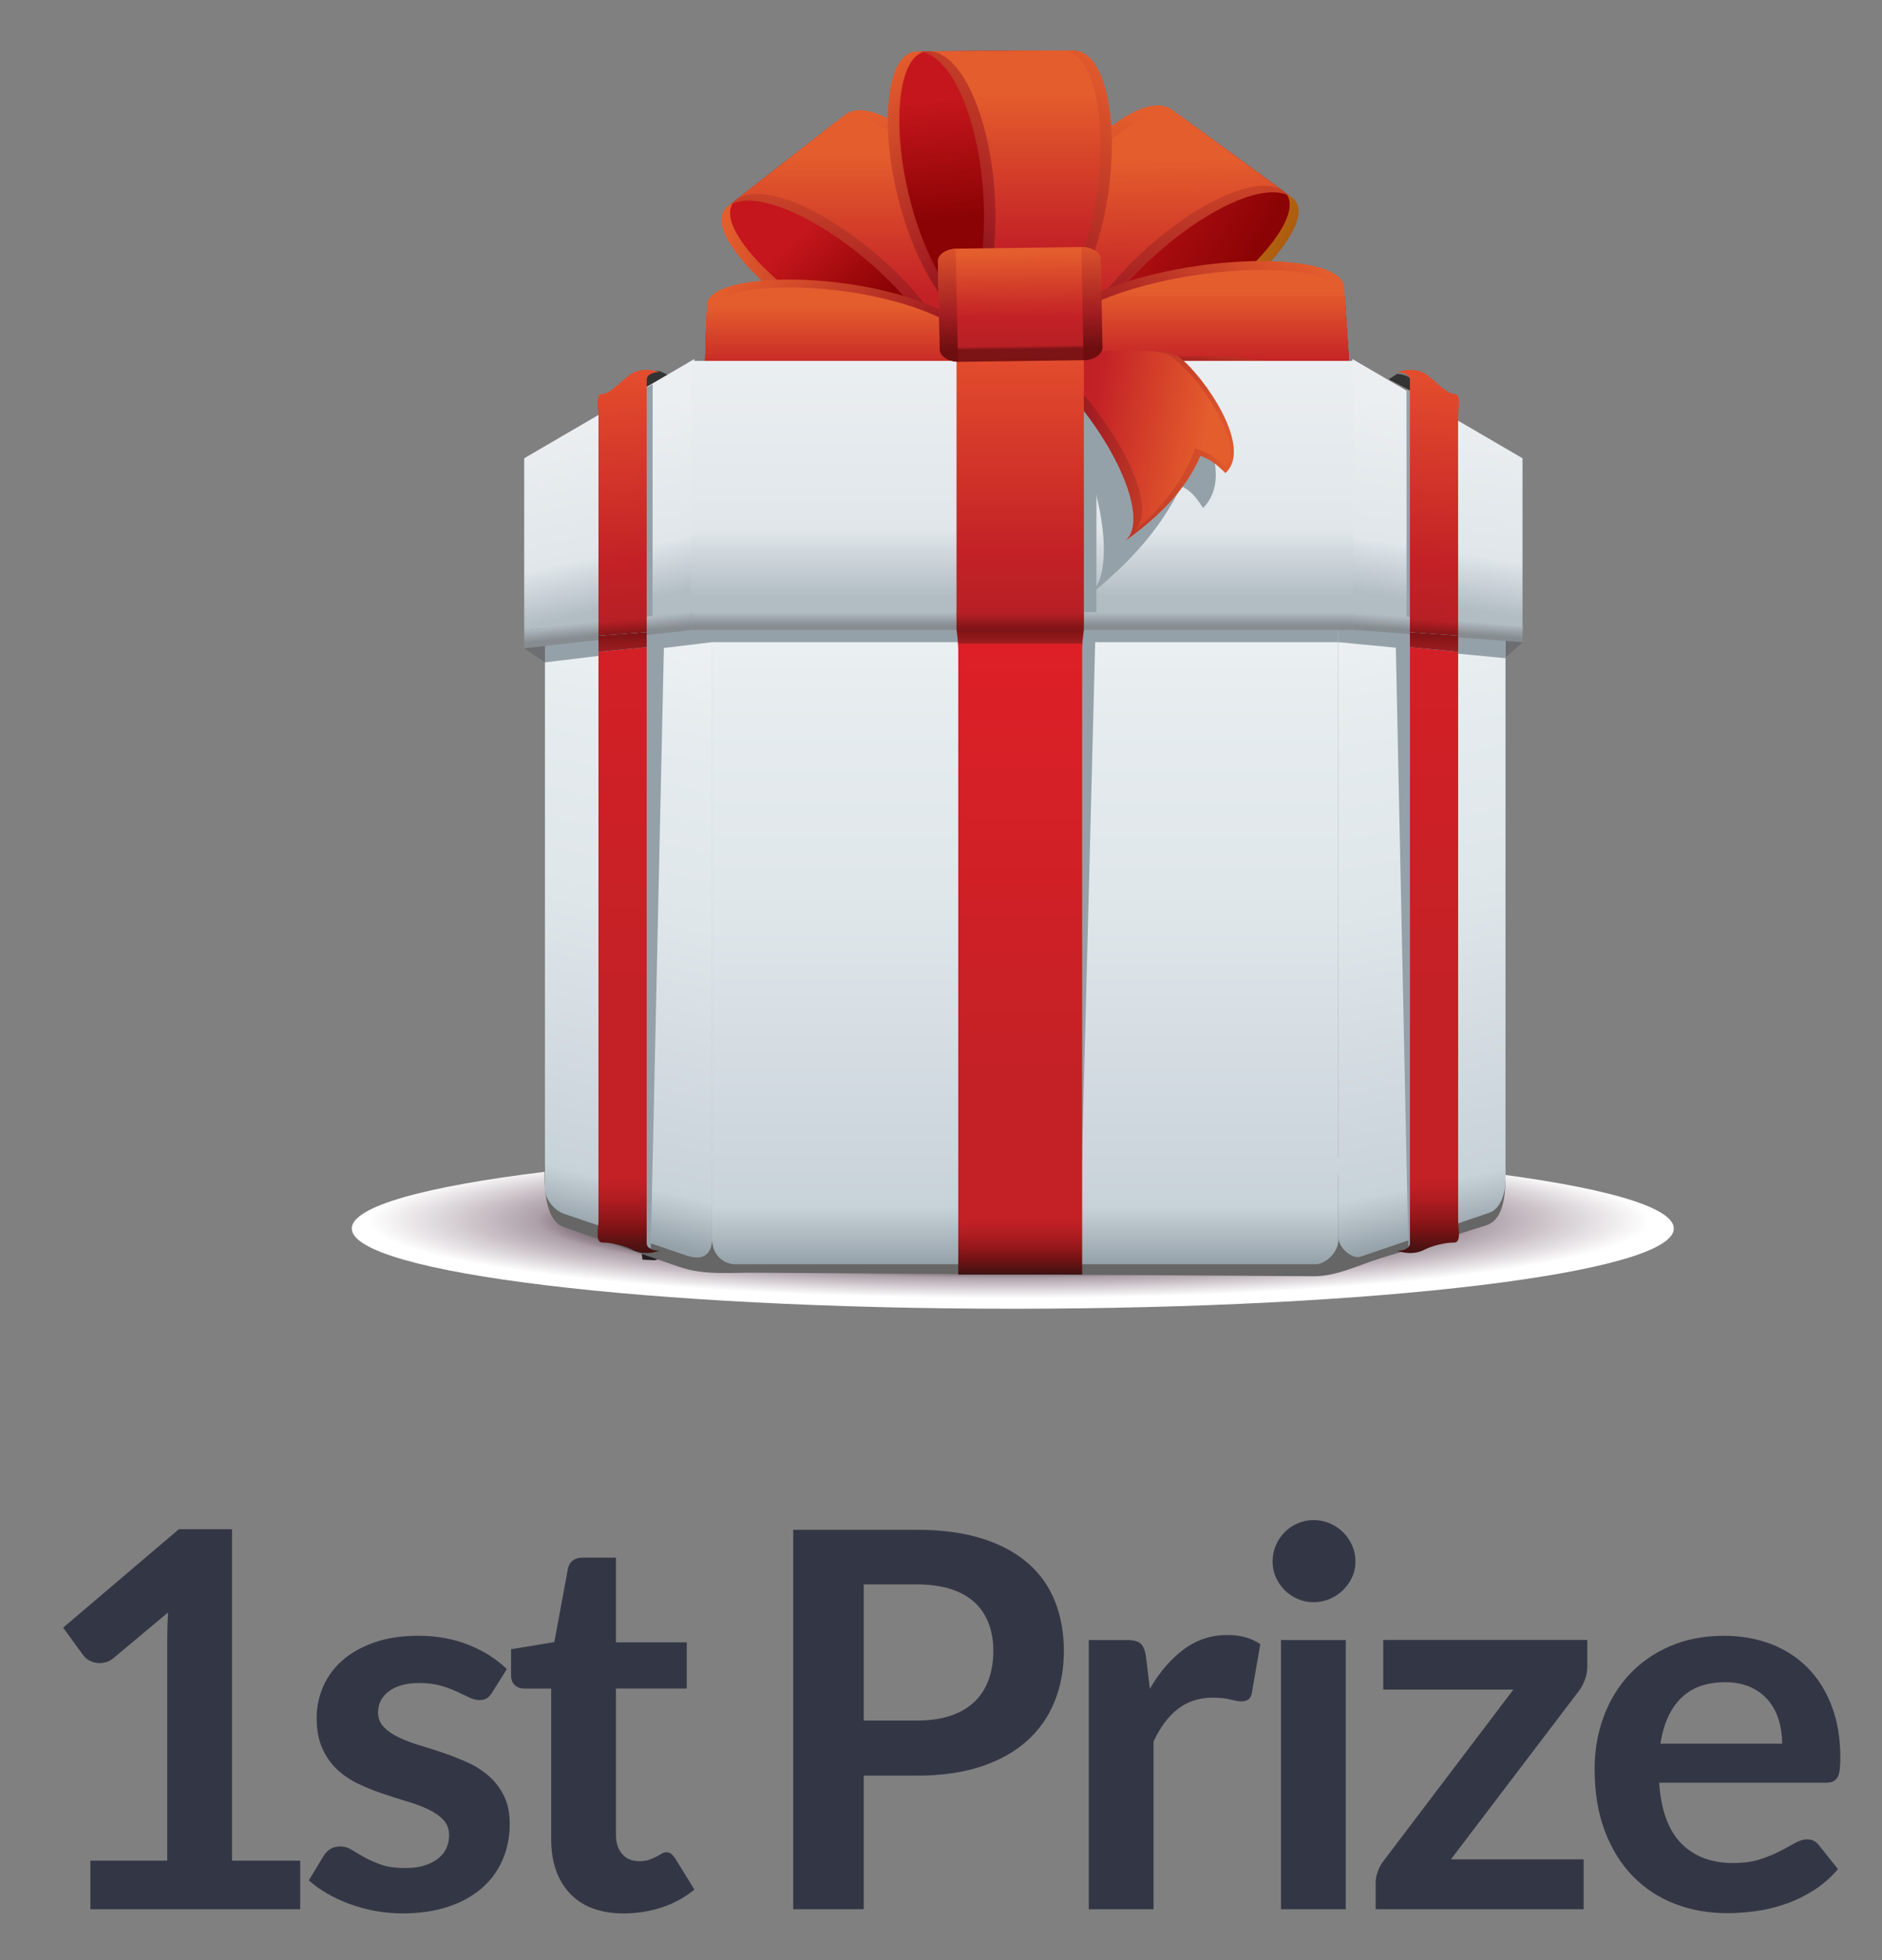 <?xml version="1.0" encoding="utf-8"?>
<!-- Generator: Adobe Illustrator 16.0.0, SVG Export Plug-In . SVG Version: 6.00 Build 0)  -->
<!DOCTYPE svg PUBLIC "-//W3C//DTD SVG 1.1//EN" "http://www.w3.org/Graphics/SVG/1.1/DTD/svg11.dtd">
<svg version="1.1" id="Layer_1" xmlns="http://www.w3.org/2000/svg" xmlns:xlink="http://www.w3.org/1999/xlink" x="0px" y="0px"
	 width="122px" height="127px" viewBox="0 0 122 127" enable-background="new 0 0 122 127" xml:space="preserve">
<rect x="0" y="0" width="122" height="127" fill="#808080" stroke="none"/>
<g>
	<g>
		<path fill="#333745" d="M5.861,120.544h4.98v-14.331c0-0.556,0.018-1.14,0.052-1.751l-3.536,2.958
			c-0.147,0.124-0.298,0.209-0.451,0.255c-0.152,0.045-0.303,0.067-0.45,0.067c-0.227,0-0.434-0.048-0.62-0.145
			c-0.188-0.096-0.326-0.206-0.417-0.331l-1.326-1.819l7.497-6.375h3.451v21.472h4.42v3.145h-13.6V120.544z"/>
		<path fill="#333745" d="M31.904,109.646c-0.113,0.182-0.232,0.309-0.356,0.383c-0.125,0.073-0.283,0.11-0.477,0.11
			c-0.204,0-0.422-0.057-0.654-0.17s-0.501-0.241-0.808-0.383c-0.306-0.142-0.654-0.269-1.045-0.383
			c-0.392-0.112-0.854-0.17-1.386-0.17c-0.827,0-1.479,0.176-1.955,0.527s-0.714,0.811-0.714,1.377c0,0.374,0.121,0.688,0.365,0.943
			s0.566,0.479,0.969,0.672s0.858,0.365,1.369,0.519c0.51,0.152,1.031,0.32,1.563,0.501c0.533,0.182,1.055,0.389,1.564,0.621
			s0.966,0.526,1.368,0.884c0.402,0.356,0.726,0.785,0.969,1.283c0.244,0.499,0.366,1.1,0.366,1.802
			c0,0.839-0.153,1.612-0.459,2.321c-0.307,0.708-0.754,1.32-1.344,1.836c-0.589,0.516-1.317,0.918-2.185,1.207
			c-0.866,0.289-1.861,0.434-2.983,0.434c-0.601,0-1.187-0.055-1.759-0.162c-0.573-0.107-1.122-0.258-1.649-0.45
			s-1.015-0.419-1.462-0.68c-0.448-0.261-0.842-0.545-1.182-0.851l0.969-1.598c0.125-0.192,0.272-0.34,0.442-0.442
			c0.17-0.102,0.385-0.153,0.646-0.153c0.26,0,0.507,0.074,0.739,0.222c0.231,0.147,0.501,0.306,0.808,0.476
			c0.306,0.17,0.665,0.329,1.079,0.477s0.938,0.221,1.572,0.221c0.499,0,0.927-0.06,1.284-0.179
			c0.356-0.119,0.651-0.274,0.884-0.468c0.232-0.192,0.402-0.416,0.51-0.671s0.161-0.519,0.161-0.791
			c0-0.407-0.121-0.742-0.365-1.003s-0.566-0.487-0.969-0.68s-0.861-0.365-1.377-0.519s-1.043-0.32-1.581-0.502
			c-0.538-0.181-1.065-0.394-1.581-0.637c-0.516-0.244-0.975-0.553-1.377-0.927s-0.726-0.833-0.969-1.377
			c-0.244-0.544-0.366-1.201-0.366-1.972c0-0.715,0.142-1.395,0.426-2.04c0.283-0.646,0.699-1.21,1.249-1.691
			c0.55-0.482,1.235-0.867,2.057-1.156c0.822-0.289,1.771-0.434,2.848-0.434c1.201,0,2.295,0.198,3.281,0.595
			c0.986,0.397,1.808,0.918,2.465,1.564L31.904,109.646z"/>
		<path fill="#333745" d="M40.438,123.961c-1.507,0-2.669-0.428-3.484-1.284c-0.816-0.855-1.225-2.037-1.225-3.544v-9.741h-1.768
			c-0.227,0-0.423-0.073-0.587-0.221s-0.246-0.368-0.246-0.663v-1.666l2.805-0.459l0.884-4.761c0.046-0.227,0.15-0.401,0.314-0.526
			c0.165-0.125,0.371-0.188,0.621-0.188h2.176v5.491h4.59v2.992h-4.59v9.452c0,0.544,0.136,0.969,0.408,1.274
			c0.271,0.307,0.635,0.459,1.088,0.459c0.261,0,0.479-0.03,0.654-0.093s0.329-0.128,0.459-0.196
			c0.131-0.067,0.247-0.133,0.349-0.195c0.103-0.062,0.204-0.094,0.306-0.094c0.125,0,0.227,0.032,0.307,0.094
			c0.079,0.063,0.164,0.156,0.255,0.28l1.258,2.04c-0.612,0.511-1.314,0.896-2.107,1.156
			C42.11,123.83,41.289,123.961,40.438,123.961z"/>
		<path fill="#333745" d="M55.993,115.035v8.653h-4.573V99.106h8.007c1.644,0,3.066,0.193,4.268,0.578
			c1.201,0.386,2.192,0.924,2.975,1.615s1.36,1.519,1.734,2.481c0.374,0.964,0.561,2.018,0.561,3.162
			c0,1.19-0.198,2.281-0.595,3.272c-0.396,0.992-0.992,1.845-1.785,2.559s-1.785,1.27-2.975,1.666
			c-1.19,0.396-2.584,0.595-4.183,0.595H55.993z M55.993,111.466h3.434c0.839,0,1.57-0.105,2.193-0.314
			c0.623-0.21,1.139-0.511,1.547-0.901s0.714-0.867,0.918-1.428c0.204-0.562,0.307-1.188,0.307-1.879
			c0-0.657-0.103-1.252-0.307-1.785c-0.204-0.532-0.51-0.985-0.918-1.359s-0.924-0.66-1.547-0.858s-1.354-0.298-2.193-0.298h-3.434
			V111.466z"/>
		<path fill="#333745" d="M70.579,123.688v-17.442h2.465c0.431,0,0.731,0.08,0.901,0.238c0.17,0.159,0.283,0.431,0.34,0.816
			l0.255,2.107c0.623-1.076,1.354-1.927,2.193-2.55c0.838-0.623,1.778-0.935,2.821-0.935c0.861,0,1.575,0.198,2.143,0.595
			l-0.544,3.145c-0.034,0.204-0.108,0.349-0.222,0.434s-0.266,0.128-0.459,0.128c-0.17,0-0.402-0.04-0.696-0.119
			c-0.295-0.079-0.687-0.119-1.174-0.119c-0.872,0-1.62,0.241-2.243,0.723c-0.624,0.481-1.15,1.188-1.581,2.116v10.863H70.579z"/>
		<path fill="#333745" d="M87.867,101.163c0,0.363-0.073,0.703-0.221,1.021s-0.343,0.595-0.587,0.833
			c-0.243,0.238-0.529,0.428-0.858,0.569c-0.328,0.142-0.68,0.213-1.054,0.213c-0.363,0-0.705-0.071-1.028-0.213
			s-0.604-0.331-0.842-0.569s-0.428-0.516-0.569-0.833s-0.213-0.657-0.213-1.021c0-0.374,0.071-0.725,0.213-1.054
			c0.142-0.328,0.331-0.612,0.569-0.85c0.238-0.238,0.519-0.428,0.842-0.569s0.665-0.213,1.028-0.213
			c0.374,0,0.726,0.071,1.054,0.213c0.329,0.142,0.615,0.331,0.858,0.569c0.244,0.237,0.439,0.521,0.587,0.85
			C87.793,100.438,87.867,100.789,87.867,101.163z M87.238,106.246v17.442h-4.199v-17.442H87.238z"/>
		<path fill="#333745" d="M102.896,107.98c0,0.295-0.055,0.581-0.162,0.858c-0.107,0.278-0.235,0.513-0.382,0.706l-8.297,10.913
			h8.603v3.23H89.176v-1.751c0-0.192,0.046-0.422,0.137-0.688c0.09-0.267,0.231-0.519,0.425-0.757l8.364-11.032h-8.433v-3.214
			h13.227V107.98z"/>
		<path fill="#333745" d="M111.752,105.975c1.099,0,2.11,0.176,3.034,0.527c0.924,0.351,1.72,0.864,2.389,1.538
			c0.669,0.675,1.19,1.502,1.564,2.482c0.374,0.979,0.561,2.099,0.561,3.357c0,0.317-0.015,0.58-0.043,0.79
			s-0.079,0.374-0.152,0.493c-0.074,0.119-0.173,0.204-0.298,0.255s-0.283,0.076-0.476,0.076h-10.778
			c0.125,1.791,0.606,3.105,1.445,3.944c0.838,0.839,1.949,1.258,3.332,1.258c0.68,0,1.267-0.079,1.759-0.238
			c0.493-0.158,0.924-0.334,1.292-0.526s0.691-0.368,0.97-0.527c0.277-0.158,0.546-0.238,0.808-0.238
			c0.17,0,0.316,0.034,0.441,0.103s0.232,0.164,0.323,0.289l1.224,1.53c-0.465,0.544-0.985,1-1.563,1.368s-1.182,0.663-1.811,0.884
			s-1.27,0.377-1.921,0.468c-0.652,0.091-1.284,0.136-1.896,0.136c-1.213,0-2.341-0.201-3.383-0.604
			c-1.043-0.402-1.95-0.997-2.721-1.785c-0.771-0.787-1.377-1.762-1.818-2.924c-0.442-1.161-0.663-2.508-0.663-4.037
			c0-1.19,0.192-2.31,0.578-3.357c0.385-1.049,0.938-1.961,1.657-2.737s1.598-1.392,2.635-1.845S110.449,105.975,111.752,105.975z
			 M111.837,108.983c-1.224,0-2.182,0.346-2.873,1.037s-1.134,1.672-1.326,2.941h7.888c0-0.545-0.073-1.057-0.221-1.539
			c-0.147-0.481-0.374-0.903-0.68-1.267c-0.307-0.362-0.691-0.648-1.156-0.858C113.004,109.089,112.46,108.983,111.837,108.983z"/>
	</g>
</g>
<g>
	
		<radialGradient id="SVGID_1_" cx="880.227" cy="5032.002" r="167.206" gradientTransform="matrix(0.256 0 0 0.031 -159.948 -76.91)" gradientUnits="userSpaceOnUse">
		<stop  offset="0.049" style="stop-color:#230E16"/>
		<stop  offset="0.33" style="stop-color:#3C2A32"/>
		<stop  offset="0.448" style="stop-color:#48373F"/>
		<stop  offset="0.512" style="stop-color:#4B3A42"/>
		<stop  offset="0.561" style="stop-color:#54444C"/>
		<stop  offset="0.607" style="stop-color:#64545D"/>
		<stop  offset="0.649" style="stop-color:#7B6C74"/>
		<stop  offset="0.689" style="stop-color:#988992"/>
		<stop  offset="0.714" style="stop-color:#AEA0A9"/>
		<stop  offset="0.97" style="stop-color:#FFFFFF"/>
	</radialGradient>
	<path fill="url(#SVGID_1_)" d="M108.504,79.588c0,2.867-19.186,5.198-42.85,5.198c-23.665,0-42.85-2.331-42.85-5.198
		c0-2.872,19.185-5.203,42.85-5.203C89.319,74.385,108.504,76.716,108.504,79.588z"/>
	<g>
		<polygon fill-rule="evenodd" clip-rule="evenodd" fill="#6D6E71" points="98.697,41.618 97.354,42.813 97.354,41.291 
			98.697,41.618 		"/>
		<path fill-rule="evenodd" clip-rule="evenodd" fill="#333333" d="M43.489,24.406l-1.727,0.922l0.213-1.165
			c0,0,0.454-0.138,0.649-0.138C42.846,24.025,43.489,24.406,43.489,24.406z"/>
		<polygon fill-rule="evenodd" clip-rule="evenodd" fill="#231F20" points="42.441,81.643 42.99,81.489 41.572,81.041 
			41.653,81.606 42.441,81.643 		"/>
		<path fill-rule="evenodd" clip-rule="evenodd" fill="#333333" d="M90.574,24.219l-0.549,0.354l1.466,0.761
			c0,0,0.035-0.729-0.131-0.88c-0.146-0.132-0.603-0.213-0.603-0.213L90.574,24.219z"/>
		<g>
			<g>
				
					<linearGradient id="SVGID_2_" gradientUnits="userSpaceOnUse" x1="-637.335" y1="589.917" x2="-637.335" y2="575.242" gradientTransform="matrix(0.431 0.72 0.79 -0.436 -121.396 744.762)">
					<stop  offset="0" style="stop-color:#6E0E0F"/>
					<stop  offset="0.325" style="stop-color:#A41E22"/>
					<stop  offset="1" style="stop-color:#E45D2D"/>
				</linearGradient>
				<path fill="url(#SVGID_2_)" d="M63.761,25.09c-4.015,2.93-6.651,9.948-4.55,10.603c0.317,0.1,0.632,0.198,0.948,0.298
					l0.002,0.003L60.191,36c1.537,0.484,3.073,0.975,4.61,1.463c-0.028-0.012-0.06-0.022-0.09-0.033
					c0.348,0.11,0.695,0.219,1.042,0.33c-2.215-0.664-1.091-8.003,2.623-12.084c-0.428,0.023-0.808-0.003-1.169-0.048
					c0.069-0.084,0.145-0.17,0.22-0.251C66.038,25.455,65.151,25.011,63.761,25.09L63.761,25.09z"/>
				
					<linearGradient id="SVGID_3_" gradientUnits="userSpaceOnUse" x1="-645.663" y1="594.55" x2="-645.663" y2="580.609" gradientTransform="matrix(0.431 0.72 0.79 -0.436 -121.764 752.94)">
					<stop  offset="0.099" style="stop-color:#B72025"/>
					<stop  offset="0.148" style="stop-color:#C32126"/>
					<stop  offset="0.7" style="stop-color:#7C1315"/>
				</linearGradient>
				<path fill="url(#SVGID_3_)" d="M64.232,25.238c-4.017,2.929-6.652,9.949-4.551,10.604c1.868,0.584,3.726,1.18,5.594,1.767
					c-2.218-0.661-1.092-8.003,2.62-12.083C66.508,25.604,65.622,25.16,64.232,25.238L64.232,25.238z"/>
			</g>
			<g>
				
					<linearGradient id="SVGID_4_" gradientUnits="userSpaceOnUse" x1="-202.729" y1="1290.731" x2="-188.352" y2="1290.731" gradientTransform="matrix(-0.408 0.734 -0.804 -0.411 1025.753 703.112)">
					<stop  offset="0" style="stop-color:#B72025"/>
					<stop  offset="0.251" style="stop-color:#7F1416"/>
				</linearGradient>
				<path fill="url(#SVGID_4_)" d="M68.281,23.09c4.104,2.802,6.965,9.732,4.886,10.455c-0.314,0.109-0.627,0.219-0.943,0.328
					h-0.002l-0.026,0.009c-1.521,0.535-3.037,1.072-4.561,1.609c0.03-0.011,0.061-0.022,0.088-0.036
					c-0.342,0.121-0.686,0.243-1.028,0.364c2.192-0.731,0.829-8.034-3.013-11.992c0.432,0.011,0.81-0.03,1.172-0.087
					c-0.077-0.081-0.152-0.163-0.23-0.243C66.013,23.532,66.889,23.057,68.281,23.09L68.281,23.09z"/>
				
					<linearGradient id="SVGID_5_" gradientUnits="userSpaceOnUse" x1="-203.869" y1="1302.707" x2="-203.869" y2="1288.764" gradientTransform="matrix(-0.408 0.734 -0.804 -0.411 1026.386 711.274)">
					<stop  offset="0" style="stop-color:#6E0E0F"/>
					<stop  offset="0.325" style="stop-color:#A41E22"/>
					<stop  offset="1" style="stop-color:#E45D2D"/>
				</linearGradient>
				<path fill="url(#SVGID_5_)" d="M67.813,23.254c4.107,2.802,6.965,9.732,4.887,10.456c-1.848,0.64-3.687,1.296-5.531,1.942
					c2.196-0.732,0.833-8.032-3.012-11.99C65.549,23.695,66.42,23.221,67.813,23.254L67.813,23.254z"/>
			</g>
			<g>
				
					<linearGradient id="SVGID_6_" gradientUnits="userSpaceOnUse" x1="-388.59" y1="1306.898" x2="-388.59" y2="1292.218" gradientTransform="matrix(-0.209 1.178 -1.323 -0.262 1710.085 829.167)">
					<stop  offset="0.099" style="stop-color:#B72025"/>
					<stop  offset="0.148" style="stop-color:#C32126"/>
					<stop  offset="0.7" style="stop-color:#7C1315"/>
				</linearGradient>
				<path fill="url(#SVGID_6_)" d="M69.997,22.207c7.102,2.314,14.484,10.859,11.938,12.668c-0.385,0.271-0.771,0.545-1.153,0.817
					l0,0l-0.033,0.026c-1.863,1.328-3.717,2.664-5.577,3.997c0.036-0.026,0.074-0.056,0.108-0.085
					c-0.42,0.302-0.842,0.604-1.264,0.904c2.704-1.867-2.771-11.503-10.074-15.533c0.604-0.147,1.117-0.35,1.592-0.566
					c-0.146-0.086-0.29-0.171-0.44-0.252C67.052,23.693,68.04,22.697,69.997,22.207L69.997,22.207z"/>
				
					<linearGradient id="SVGID_7_" gradientUnits="userSpaceOnUse" x1="-403.675" y1="1304.56" x2="-390.161" y2="1304.56" gradientTransform="matrix(-0.209 1.178 -1.323 -0.262 1714.964 840.283)">
					<stop  offset="0" style="stop-color:#B72025"/>
					<stop  offset="0.251" style="stop-color:#7F1416"/>
				</linearGradient>
				<path fill="url(#SVGID_7_)" d="M69.423,22.615c7.103,2.315,14.487,10.856,11.942,12.666c-2.261,1.605-4.509,3.228-6.764,4.84
					c2.7-1.867-2.777-11.502-10.075-15.531C66.483,24.103,67.469,23.105,69.423,22.615L69.423,22.615z"/>
			</g>
			<g>
				
					<linearGradient id="SVGID_8_" gradientUnits="userSpaceOnUse" x1="-526.489" y1="757.921" x2="-512.113" y2="757.921" gradientTransform="matrix(0.247 1.171 1.313 -0.304 -808.176 869.936)">
					<stop  offset="0" style="stop-color:#B72025"/>
					<stop  offset="0.251" style="stop-color:#7F1416"/>
				</linearGradient>
				<path fill="url(#SVGID_8_)" d="M61.493,22.345c-7.024,2.54-14.132,11.315-11.527,13.042c0.393,0.261,0.784,0.518,1.176,0.781
					l0.003,0.001l0.032,0.021c1.905,1.271,3.805,2.549,5.706,3.819c-0.042-0.026-0.077-0.054-0.114-0.082
					c0.432,0.287,0.86,0.574,1.29,0.863c-2.759-1.777,2.404-11.584,9.571-15.846c-0.608-0.133-1.126-0.316-1.609-0.52
					c0.145-0.089,0.287-0.178,0.432-0.263C64.483,23.735,63.463,22.771,61.493,22.345L61.493,22.345z"/>
				
					<linearGradient id="SVGID_9_" gradientUnits="userSpaceOnUse" x1="-527.628" y1="769.895" x2="-527.628" y2="755.953" gradientTransform="matrix(0.247 1.171 1.313 -0.304 -812.695 881.203)">
					<stop  offset="0" style="stop-color:#6E0E0F"/>
					<stop  offset="0.325" style="stop-color:#A41E22"/>
					<stop  offset="1" style="stop-color:#E45D2D"/>
				</linearGradient>
				<path fill="url(#SVGID_9_)" d="M62.075,22.734c-7.024,2.539-14.131,11.314-11.529,13.04c2.314,1.534,4.611,3.082,6.916,4.623
					c-2.756-1.778,2.406-11.587,9.572-15.846C65.063,24.125,64.043,23.161,62.075,22.734L62.075,22.734z"/>
			</g>
			<g>
				
					<linearGradient id="SVGID_10_" gradientUnits="userSpaceOnUse" x1="-856.257" y1="843.226" x2="-856.257" y2="829.669" gradientTransform="matrix(0.181 -1.146 1.291 0.157 -869.117 -1096.554)">
					<stop  offset="0" style="stop-color:#6E0E0F"/>
					<stop  offset="0.325" style="stop-color:#A41E22"/>
					<stop  offset="1" style="stop-color:#E45D2D"/>
				</linearGradient>
				<path fill="url(#SVGID_10_)" d="M61.811,23.996c-7.715-0.309-17.096-8.702-14.647-10.614l6.523-5.094
					c-2.588,1.985,2.489,10.418,9.665,13.762L61.811,23.996L61.811,23.996z"/>
				
					<linearGradient id="SVGID_11_" gradientUnits="userSpaceOnUse" x1="-863.892" y1="835.412" x2="-859.018" y2="828.703" gradientTransform="matrix(0.181 -1.146 1.291 0.157 -862.33 -1101.91)">
					<stop  offset="0.18" style="stop-color:#8B0304"/>
					<stop  offset="0.82" style="stop-color:#C4161C"/>
				</linearGradient>
				<path fill-rule="evenodd" clip-rule="evenodd" fill="url(#SVGID_11_)" d="M62.368,23.556
					c-7.713-0.31-17.095-8.703-14.646-10.614l6.525-5.092c-2.593,1.985,2.488,10.412,9.663,13.761L62.368,23.556L62.368,23.556z"/>
				
					<linearGradient id="SVGID_12_" gradientUnits="userSpaceOnUse" x1="-359.838" y1="1258.213" x2="-359.838" y2="1243.533" gradientTransform="matrix(-1.304 0.021 0.018 1.157 -435.727 -1423.62)">
					<stop  offset="0" style="stop-color:#6E0E0F"/>
					<stop  offset="0.325" style="stop-color:#A41E22"/>
					<stop  offset="1" style="stop-color:#E45D2D"/>
				</linearGradient>
				<path fill="url(#SVGID_12_)" d="M65.968,19.264C64.892,12.928,57.2,5.526,54.762,7.448c-0.37,0.29-0.738,0.578-1.108,0.866
					v0.002L53.62,8.341c-1.79,1.405-3.591,2.8-5.383,4.199c0.035-0.03,0.07-0.055,0.11-0.082c-0.407,0.317-0.812,0.634-1.22,0.95
					c2.534-2.042,11.777,3.885,14.648,10.617c0.28-0.493,0.599-0.903,0.925-1.277c0.062,0.136,0.124,0.271,0.183,0.406
					C63.795,21.561,65.056,20.857,65.968,19.264L65.968,19.264z"/>
				<linearGradient id="SVGID_13_" gradientUnits="userSpaceOnUse" x1="56.552" y1="23.581" x2="56.552" y2="7.568">
					<stop  offset="0" style="stop-color:#7C1315"/>
					<stop  offset="0.03" style="stop-color:#B72025"/>
					<stop  offset="0.281" style="stop-color:#C32126"/>
					<stop  offset="0.842" style="stop-color:#E45D2D"/>
				</linearGradient>
				<path fill="url(#SVGID_13_)" d="M65.417,19.69c-1.07-6.331-8.766-13.733-11.201-11.813c-2.171,1.704-4.354,3.394-6.527,5.091
					c2.533-2.041,11.773,3.886,14.646,10.613C63.244,21.988,64.508,21.285,65.417,19.69L65.417,19.69z"/>
			</g>
			<g>
				
					<linearGradient id="SVGID_14_" gradientUnits="userSpaceOnUse" x1="-774.079" y1="1393.395" x2="-765.56" y2="1405.12" gradientTransform="matrix(-0.218 -1.14 -1.285 0.198 1705.693 -1137.707)">
					<stop  offset="0.01" style="stop-color:#A1490C"/>
					<stop  offset="0.549" style="stop-color:#CE8A14"/>
					<stop  offset="0.99" style="stop-color:#A2550B"/>
				</linearGradient>
				<path fill-rule="evenodd" clip-rule="evenodd" fill="url(#SVGID_14_)" d="M69.453,23.874
					c7.702-0.556,16.812-9.245,14.302-11.078l-6.683-4.881c2.65,1.9-2.157,10.488-9.222,14.063L69.453,23.874L69.453,23.874z"/>
				
					<linearGradient id="SVGID_15_" gradientUnits="userSpaceOnUse" x1="-778.93" y1="1389.258" x2="-770.416" y2="1400.977" gradientTransform="matrix(-0.218 -1.14 -1.285 0.198 1698.74 -1142.844)">
					<stop  offset="0.19" style="stop-color:#8B0304"/>
					<stop  offset="0.81" style="stop-color:#C4161C"/>
				</linearGradient>
				<path fill-rule="evenodd" clip-rule="evenodd" fill="url(#SVGID_15_)" d="M68.883,23.451
					c7.697-0.557,16.806-9.246,14.299-11.077l-6.685-4.882c2.654,1.899-2.152,10.488-9.218,14.063L68.883,23.451L68.883,23.451z"/>
				
					<linearGradient id="SVGID_16_" gradientUnits="userSpaceOnUse" x1="-927.985" y1="1258.342" x2="-927.985" y2="1243.663" gradientTransform="matrix(1.304 -0.021 0.018 1.157 1261.126 -1450.974)">
					<stop  offset="0" style="stop-color:#6E0E0F"/>
					<stop  offset="0.325" style="stop-color:#A41E22"/>
					<stop  offset="1" style="stop-color:#E45D2D"/>
				</linearGradient>
				<path fill="url(#SVGID_16_)" d="M65.145,19.275c0.872-6.363,8.324-14.008,10.824-12.168c0.375,0.275,0.756,0.555,1.135,0.83
					v0.001l0.035,0.026c1.834,1.346,3.679,2.682,5.516,4.023c-0.036-0.027-0.072-0.055-0.114-0.078
					c0.418,0.304,0.833,0.607,1.247,0.912C81.19,10.863,72.143,17.081,69.489,23.9c-0.297-0.483-0.623-0.879-0.965-1.245
					c-0.057,0.137-0.113,0.271-0.166,0.411C67.393,21.503,66.11,20.84,65.145,19.275L65.145,19.275z"/>
				
					<linearGradient id="SVGID_17_" gradientUnits="userSpaceOnUse" x1="-936.312" y1="1262.977" x2="-936.312" y2="1249.034" gradientTransform="matrix(1.304 -0.021 0.018 1.157 1271.886 -1456.94)">
					<stop  offset="0" style="stop-color:#7C1315"/>
					<stop  offset="0.03" style="stop-color:#B72025"/>
					<stop  offset="0.281" style="stop-color:#C32126"/>
					<stop  offset="0.842" style="stop-color:#E45D2D"/>
				</linearGradient>
				<path fill="url(#SVGID_17_)" d="M65.71,19.684c0.868-6.36,8.324-14.006,10.82-12.165c2.223,1.635,4.458,3.254,6.686,4.882
					c-2.598-1.961-11.642,4.26-14.296,11.077C67.955,21.912,66.674,21.25,65.71,19.684L65.71,19.684z"/>
			</g>
			<g>
				
					<linearGradient id="SVGID_18_" gradientUnits="userSpaceOnUse" x1="-988.899" y1="1181.121" x2="-976.265" y2="1181.121" gradientTransform="matrix(0.802 -0.815 -1.038 -0.625 2093.686 -38.947)">
					<stop  offset="0" style="stop-color:#B72025"/>
					<stop  offset="0.251" style="stop-color:#7F1416"/>
				</linearGradient>
				<path fill="url(#SVGID_18_)" d="M68.73,24.972c5.688,4.125,19.117,4.152,18.94,1.59l-0.468-6.823
					c0.219,2.687-10.203,5.093-17.983,3.156L68.73,24.972L68.73,24.972z"/>
				
					<linearGradient id="SVGID_19_" gradientUnits="userSpaceOnUse" x1="-993.386" y1="1172.607" x2="-983.278" y2="1183.075" gradientTransform="matrix(0.802 -0.815 -1.038 -0.625 2093.244 -46.08)">
					<stop  offset="0.12" style="stop-color:#8B0304"/>
					<stop  offset="0.88" style="stop-color:#C4161C"/>
				</linearGradient>
				<path fill-rule="evenodd" clip-rule="evenodd" fill="url(#SVGID_19_)" d="M68.694,24.385c5.688,4.126,19.119,4.152,18.942,1.591
					l-0.47-6.821c0.217,2.685-10.205,5.088-17.984,3.155L68.694,24.385L68.694,24.385z"/>
				
					<linearGradient id="SVGID_20_" gradientUnits="userSpaceOnUse" x1="-679.415" y1="1435.492" x2="-679.415" y2="1420.813" gradientTransform="matrix(0.902 0.743 -0.952 0.71 2051.668 -486.183)">
					<stop  offset="0" style="stop-color:#6E0E0F"/>
					<stop  offset="0.325" style="stop-color:#A41E22"/>
					<stop  offset="1" style="stop-color:#E45D2D"/>
				</linearGradient>
				<path fill="url(#SVGID_20_)" d="M69.636,19.697c5.898-3.342,17.332-3.643,17.497-1.084c0.021,0.388,0.049,0.773,0.074,1.16l0,0
					v0.036c0.125,1.877,0.263,3.751,0.393,5.627c-0.002-0.038-0.007-0.075-0.015-0.11c0.031,0.423,0.06,0.848,0.088,1.273
					c-0.129-2.692-11.455-4.175-18.943-1.593c0.201-0.464,0.312-0.894,0.384-1.31c-0.155,0.047-0.308,0.099-0.458,0.149
					C69.305,22.345,68.987,21.199,69.636,19.697L69.636,19.697z"/>
				<linearGradient id="SVGID_21_" gradientUnits="userSpaceOnUse" x1="78.166" y1="26.012" x2="78.166" y2="17.485">
					<stop  offset="0" style="stop-color:#7C1315"/>
					<stop  offset="0.03" style="stop-color:#B72025"/>
					<stop  offset="0.281" style="stop-color:#C32126"/>
					<stop  offset="0.842" style="stop-color:#E45D2D"/>
				</linearGradient>
				<path fill="url(#SVGID_21_)" d="M69.679,20.27c5.892-3.341,17.328-3.644,17.49-1.08c0.145,2.274,0.313,4.549,0.468,6.822
					c-0.129-2.691-11.457-4.173-18.942-1.591C69.346,22.916,69.026,21.771,69.679,20.27L69.679,20.27z"/>
			</g>
			<g>
				
					<linearGradient id="SVGID_22_" gradientUnits="userSpaceOnUse" x1="-637.336" y1="697.46" x2="-624.702" y2="697.46" gradientTransform="matrix(-0.737 -0.702 0.899 -0.58 -1040.099 -14.63)">
					<stop  offset="0" style="stop-color:#B72025"/>
					<stop  offset="0.251" style="stop-color:#7F1416"/>
				</linearGradient>
				<path fill="url(#SVGID_22_)" d="M62.338,24.932c-4.91,3.795-16.811,4.155-16.738,1.883l0.196-6.052
					c-0.106,2.382,9.21,4.251,16.04,2.344L62.338,24.932L62.338,24.932z"/>
				
					<linearGradient id="SVGID_23_" gradientUnits="userSpaceOnUse" x1="-639.162" y1="695.545" x2="-633.878" y2="689.879" gradientTransform="matrix(-0.737 -0.702 0.899 -0.58 -1039.94 -20.958)">
					<stop  offset="0.13" style="stop-color:#8B0304"/>
					<stop  offset="0.87" style="stop-color:#C4161C"/>
				</linearGradient>
				<path fill-rule="evenodd" clip-rule="evenodd" fill="url(#SVGID_23_)" d="M62.35,24.409c-4.912,3.797-16.81,4.159-16.734,1.886
					l0.191-6.055c-0.102,2.387,9.211,4.253,16.042,2.347L62.35,24.409L62.35,24.409z"/>
				
					<linearGradient id="SVGID_24_" gradientUnits="userSpaceOnUse" x1="-257.33" y1="1014.485" x2="-257.33" y2="999.807" gradientTransform="matrix(-0.776 0.68 0.866 0.605 -1019.208 -410.67)">
					<stop  offset="0" style="stop-color:#6E0E0F"/>
					<stop  offset="0.325" style="stop-color:#A41E22"/>
					<stop  offset="1" style="stop-color:#E45D2D"/>
				</linearGradient>
				<path fill="url(#SVGID_24_)" d="M61.36,20.283c-5.329-2.812-15.476-2.792-15.533-0.518c-0.01,0.342-0.021,0.684-0.03,1.027
					v0.001l-0.003,0.029c-0.049,1.665-0.109,3.329-0.164,4.993c0-0.032,0.004-0.067,0.007-0.1c-0.012,0.375-0.023,0.753-0.036,1.128
					c0.029-2.383,10.019-3.979,16.738-1.882c-0.195-0.405-0.306-0.784-0.381-1.151c0.135,0.04,0.274,0.08,0.41,0.123
					C61.74,22.619,61.984,21.599,61.36,20.283L61.36,20.283z"/>
				<linearGradient id="SVGID_25_" gradientUnits="userSpaceOnUse" x1="53.981" y1="26.326" x2="53.981" y2="18.622">
					<stop  offset="0" style="stop-color:#7C1315"/>
					<stop  offset="0.03" style="stop-color:#B72025"/>
					<stop  offset="0.281" style="stop-color:#C32126"/>
					<stop  offset="0.842" style="stop-color:#E45D2D"/>
				</linearGradient>
				<path fill="url(#SVGID_25_)" d="M61.345,20.794c-5.332-2.813-15.474-2.793-15.538-0.521c-0.052,2.019-0.128,4.035-0.194,6.053
					c0.028-2.384,10.018-3.981,16.737-1.883C61.725,23.13,61.972,22.105,61.345,20.794L61.345,20.794z"/>
			</g>
			<g>
				
					<linearGradient id="SVGID_26_" gradientUnits="userSpaceOnUse" x1="-963.835" y1="1046.064" x2="-963.835" y2="1032.506" gradientTransform="matrix(0.983 -0.814 0.857 0.931 120.913 -1742.143)">
					<stop  offset="0" style="stop-color:#6E0E0F"/>
					<stop  offset="0.325" style="stop-color:#A41E22"/>
					<stop  offset="1" style="stop-color:#E45D2D"/>
				</linearGradient>
				<path fill="url(#SVGID_26_)" d="M62.638,21.045c-5.583-5.057-6.446-17.694-3.192-17.714l8.674-0.055
					c-3.419-0.01-5.817,9.975-2.883,17.155L62.638,21.045L62.638,21.045z"/>
				
					<linearGradient id="SVGID_27_" gradientUnits="userSpaceOnUse" x1="-971.418" y1="1038.405" x2="-966.556" y2="1031.461" gradientTransform="matrix(0.983 -0.814 0.857 0.931 129.979 -1742.249)">
					<stop  offset="0.13" style="stop-color:#8B0304"/>
					<stop  offset="0.87" style="stop-color:#C4161C"/>
				</linearGradient>
				<path fill-rule="evenodd" clip-rule="evenodd" fill="url(#SVGID_27_)" d="M63.381,21.035c-5.578-5.055-6.445-17.692-3.19-17.715
					l8.672-0.055c-3.417-0.006-5.814,9.978-2.882,17.157L63.381,21.035L63.381,21.035z"/>
				
					<linearGradient id="SVGID_28_" gradientUnits="userSpaceOnUse" x1="-542.943" y1="1394.929" x2="-542.943" y2="1380.252" gradientTransform="matrix(-0.997 -0.795 -0.84 0.947 689.199 -1735.342)">
					<stop  offset="0" style="stop-color:#6E0E0F"/>
					<stop  offset="0.325" style="stop-color:#A41E22"/>
					<stop  offset="1" style="stop-color:#E45D2D"/>
				</linearGradient>
				<path fill="url(#SVGID_28_)" d="M69.264,19.805c3.865-5.79,3.536-16.573,0.284-16.541c-0.493,0.003-0.983,0.009-1.475,0.013l0,0
					H68.03c-2.385,0.019-4.771,0.027-7.156,0.042c0.047-0.002,0.096,0,0.143,0.001c-0.538,0.007-1.076,0.008-1.617,0.012
					c3.417-0.075,6,10.479,3.193,17.714c0.576-0.222,1.112-0.355,1.636-0.455c-0.053,0.149-0.107,0.296-0.161,0.441
					C65.929,20.311,67.401,20.526,69.264,19.805L69.264,19.805z"/>
				<linearGradient id="SVGID_29_" gradientUnits="userSpaceOnUse" x1="65.746" y1="21.037" x2="65.746" y2="3.267">
					<stop  offset="0" style="stop-color:#7C1315"/>
					<stop  offset="0.03" style="stop-color:#B72025"/>
					<stop  offset="0.281" style="stop-color:#C32126"/>
					<stop  offset="0.842" style="stop-color:#E45D2D"/>
				</linearGradient>
				<path fill="url(#SVGID_29_)" d="M68.532,19.811c3.867-5.794,3.542-16.576,0.285-16.544c-2.891,0.029-5.78,0.038-8.67,0.054
					c3.412-0.069,5.996,10.483,3.189,17.717C65.201,20.315,66.67,20.532,68.532,19.811L68.532,19.811z"/>
			</g>
		</g>
		<path fill="#666666" d="M35.347,75.018c-0.208,2.937,0.335,4.268,1.338,4.528l7.339,2.524c1.617,0.556,3.26,0.372,4.893,0.381
			l36.24,0.229c1.477,0.012,2.87-0.708,4.282-1.147l6.878-2.14c1.037-0.321,1.242-1.625,1.277-2.905L35.347,75.018L35.347,75.018z"
			/>
		
			<linearGradient id="SVGID_30_" gradientUnits="userSpaceOnUse" x1="-724.995" y1="1214.733" x2="-724.995" y2="1273.081" gradientTransform="matrix(1 0 0 1 791.452 -1191.178)">
			<stop  offset="0" style="stop-color:#FFFFFF"/>
			<stop  offset="0.117" style="stop-color:#F6F8F9"/>
			<stop  offset="0.399" style="stop-color:#E5EBEE"/>
			<stop  offset="0.611" style="stop-color:#DFE6EA"/>
			<stop  offset="0.936" style="stop-color:#C8D2D9"/>
			<stop  offset="1" style="stop-color:#95A1A9"/>
		</linearGradient>
		<path fill="url(#SVGID_30_)" d="M46.162,23.556h40.591v56.823c0,0.709-0.778,1.524-1.487,1.524H47.646
			c-0.729,0-1.484-0.588-1.484-1.647V23.556L46.162,23.556z"/>
		
			<linearGradient id="SVGID_31_" gradientUnits="userSpaceOnUse" x1="-1466.761" y1="1216.221" x2="-1455.499" y2="1270.62" gradientTransform="matrix(1 0 0 1 1552.469 -1191.178)">
			<stop  offset="0" style="stop-color:#FFFFFF"/>
			<stop  offset="0.117" style="stop-color:#F6F8F9"/>
			<stop  offset="0.399" style="stop-color:#E5EBEE"/>
			<stop  offset="0.611" style="stop-color:#DFE6EA"/>
			<stop  offset="0.936" style="stop-color:#C8D2D9"/>
			<stop  offset="1" style="stop-color:#95A1A9"/>
		</linearGradient>
		<path fill="url(#SVGID_31_)" d="M97.594,32.319l-10.842-8.764v56.589c0,0.643,0.854,1.468,1.465,1.262l8.327-2.838
			c0.737-0.248,1.05-1.304,1.05-2.08V32.319L97.594,32.319z"/>
		<polygon fill-rule="evenodd" clip-rule="evenodd" fill="#95A1A9" points="86.752,41.603 86.752,38.437 97.594,39.475 
			97.594,42.643 		"/>
		<linearGradient id="SVGID_32_" gradientUnits="userSpaceOnUse" x1="94.043" y1="26.362" x2="92.034" y2="39.619">
			<stop  offset="0" style="stop-color:#EBEFF2"/>
			<stop  offset="0.692" style="stop-color:#E0E6EA"/>
			<stop  offset="0.956" style="stop-color:#B1BCC3"/>
		</linearGradient>
		<polygon fill="url(#SVGID_32_)" points="87.668,23.26 98.697,29.688 98.697,40.826 87.668,39.634 87.668,23.26 		"/>
		<polygon fill-rule="evenodd" clip-rule="evenodd" fill="#95A1A9" points="93.658,41.166 93.649,26.653 91.176,25.214 
			91.184,40.072 90.443,39.965 91.303,81.225 92.944,80.669 92.944,41.087 		"/>
		
			<linearGradient id="SVGID_33_" gradientUnits="userSpaceOnUse" x1="-725.076" y1="1218.192" x2="-713.195" y2="1270.154" gradientTransform="matrix(-1 0 0 1 -677.613 -1191.178)">
			<stop  offset="0" style="stop-color:#FFFFFF"/>
			<stop  offset="0.117" style="stop-color:#F6F8F9"/>
			<stop  offset="0.399" style="stop-color:#E5EBEE"/>
			<stop  offset="0.611" style="stop-color:#DFE6EA"/>
			<stop  offset="0.936" style="stop-color:#C8D2D9"/>
			<stop  offset="1" style="stop-color:#95A1A9"/>
		</linearGradient>
		<path fill="url(#SVGID_33_)" d="M35.325,32.319l10.837-8.764v56.7c0,0.659-0.287,1.55-1.674,1.078l-7.918-2.695
			c-0.648-0.221-1.245-0.95-1.245-1.636V32.319L35.325,32.319z"/>
		
			<linearGradient id="SVGID_34_" gradientUnits="userSpaceOnUse" x1="85.315" y1="76.101" x2="85.231" y2="77.553" gradientTransform="matrix(0.961 0.026 -0.021 0.755 12.813 -19.565)">
			<stop  offset="0" style="stop-color:#B1BCC3"/>
			<stop  offset="0.773" style="stop-color:#868C90"/>
		</linearGradient>
		<polygon fill="url(#SVGID_34_)" points="87.668,40.804 87.668,39.634 98.697,40.618 98.697,41.603 		"/>
		<polygon fill="#95A1A9" points="46.162,38.437 35.325,39.475 35.325,42.912 46.162,41.603 86.752,41.603 86.752,38.437 		"/>
		<linearGradient id="SVGID_35_" gradientUnits="userSpaceOnUse" x1="38.333" y1="26.788" x2="41.179" y2="39.648">
			<stop  offset="0" style="stop-color:#EBEFF2"/>
			<stop  offset="0.692" style="stop-color:#E0E6EA"/>
			<stop  offset="0.956" style="stop-color:#B1BCC3"/>
		</linearGradient>
		<polygon fill="url(#SVGID_35_)" points="45.01,23.26 33.981,29.688 33.981,40.826 45.01,39.634 45.01,23.26 		"/>
		<polygon fill-rule="evenodd" clip-rule="evenodd" fill="#6D6E71" points="33.981,42.005 35.325,42.912 35.325,41.86 
			33.981,42.005 		"/>
		
			<linearGradient id="SVGID_36_" gradientUnits="userSpaceOnUse" x1="-705.128" y1="1767.753" x2="-705.128" y2="1831.412" gradientTransform="matrix(1.057 0 0 0.257 811.428 -431.285)">
			<stop  offset="0" style="stop-color:#EBEFF2"/>
			<stop  offset="0.692" style="stop-color:#E0E6EA"/>
			<stop  offset="0.956" style="stop-color:#B1BCC3"/>
		</linearGradient>
		<rect x="44.8" y="23.381" fill="url(#SVGID_36_)" width="42.896" height="16.373"/>
		<path fill-rule="evenodd" clip-rule="evenodd" fill="#95A1A9" d="M75.036,22.788c2.706,3.616,5.09,7.997,2.953,10.12
			c-0.263-0.375-0.634-1.059-1.416-1.412c-1.521,3.139-3.788,5.314-5.981,7.09c2.313-1.814,0.276-10.531-4.091-15.664L75.036,22.788
			L75.036,22.788z"/>
		<polygon fill="#95A1A9" points="71.075,23.236 63.35,23.236 63.35,39.634 63.35,39.634 63.35,81.903 69.965,81.903 71.038,39.906 
			71.075,39.906 		"/>
		<path fill-rule="evenodd" clip-rule="evenodd" fill="#9E0B0F" d="M66.538,22.813h3.508v5.983
			C69.189,26.666,67.994,24.54,66.538,22.813L66.538,22.813z"/>
		
			<linearGradient id="SVGID_37_" gradientUnits="userSpaceOnUse" x1="-391.542" y1="1282.099" x2="-391.542" y2="1272.068" gradientTransform="matrix(-0.224 1.26 -1.411 -0.28 1787.386 879.342)">
			<stop  offset="0" style="stop-color:#6E0E0F"/>
			<stop  offset="0.325" style="stop-color:#A41E22"/>
			<stop  offset="1" style="stop-color:#E45D2D"/>
		</linearGradient>
		<path fill="url(#SVGID_37_)" d="M76.474,23.162c1.57,1.216,4.795,5.82,2.966,7.486c-0.318-0.293-0.787-0.832-1.621-1.107
			c-1.07,2.463-3.027,4.172-4.967,5.563c2.055-1.425-1.231-8.264-6.333-12.294l8.059-0.094
			C75.111,22.712,76.056,22.84,76.474,23.162L76.474,23.162z"/>
		
			<linearGradient id="SVGID_38_" gradientUnits="userSpaceOnUse" x1="-400.344" y1="1286.507" x2="-400.344" y2="1277.267" gradientTransform="matrix(-0.224 1.26 -1.411 -0.28 1792.587 891.528)">
			<stop  offset="0" style="stop-color:#7C1315"/>
			<stop  offset="0.03" style="stop-color:#B72025"/>
			<stop  offset="0.281" style="stop-color:#C32126"/>
			<stop  offset="0.842" style="stop-color:#E45D2D"/>
		</linearGradient>
		<path fill="url(#SVGID_38_)" d="M75.967,23.123c2.215,1.716,4.816,6.085,3.387,7.104c-0.779-0.835-1.087-0.895-1.892-1.171
			c-0.624,2.141-2.869,4.585-4.044,5.428c2-1.386-1.109-7.635-5.976-11.684l6.7-0.087C74.761,22.705,75.598,22.84,75.967,23.123
			L75.967,23.123z"/>
		<polygon fill="#95A1A9" points="42.301,41.692 42.308,24.877 39.838,26.317 39.83,40.828 40.546,40.75 40.546,80.333 
			42.184,80.889 43.042,41.692 		"/>
		<linearGradient id="SVGID_39_" gradientUnits="userSpaceOnUse" x1="66.249" y1="39.66" x2="66.249" y2="40.816">
			<stop  offset="0" style="stop-color:#B1BCC3"/>
			<stop  offset="0.773" style="stop-color:#868C90"/>
		</linearGradient>
		<rect x="44.829" y="39.66" fill="url(#SVGID_39_)" width="42.84" height="1.156"/>
		<linearGradient id="SVGID_40_" gradientUnits="userSpaceOnUse" x1="39.329" y1="40.206" x2="39.45" y2="41.375">
			<stop  offset="0" style="stop-color:#B1BCC3"/>
			<stop  offset="0.773" style="stop-color:#868C90"/>
		</linearGradient>
		<polygon fill="url(#SVGID_40_)" points="33.981,40.826 33.981,41.983 44.829,40.826 44.8,39.634 		"/>
		<g>
			<linearGradient id="SVGID_41_" gradientUnits="userSpaceOnUse" x1="66.135" y1="82.572" x2="66.135" y2="39.693">
				<stop  offset="0" style="stop-color:#3F1212"/>
				<stop  offset="0.025" style="stop-color:#781214"/>
				<stop  offset="0.039" style="stop-color:#91171A"/>
				<stop  offset="0.059" style="stop-color:#AD1C20"/>
				<stop  offset="0.076" style="stop-color:#BE2025"/>
				<stop  offset="0.089" style="stop-color:#C42126"/>
				<stop  offset="0.281" style="stop-color:#C32126"/>
				<stop  offset="1" style="stop-color:#E01F27"/>
			</linearGradient>
			<polygon fill="url(#SVGID_41_)" points="70.151,42.075 70.151,82.572 62.118,82.572 62.118,42.075 62.007,39.693 70.262,39.693 
							"/>
			<linearGradient id="SVGID_42_" gradientUnits="userSpaceOnUse" x1="66.135" y1="40.791" x2="66.135" y2="23.23">
				<stop  offset="0" style="stop-color:#7C1315"/>
				<stop  offset="0.063" style="stop-color:#B72025"/>
				<stop  offset="0.281" style="stop-color:#C32126"/>
				<stop  offset="1" style="stop-color:#E34C2D"/>
			</linearGradient>
			<rect x="62.007" y="23.23" fill="url(#SVGID_42_)" width="8.255" height="17.561"/>
			<linearGradient id="SVGID_43_" gradientUnits="userSpaceOnUse" x1="66.135" y1="41.692" x2="66.135" y2="40.791">
				<stop  offset="0.118" style="stop-color:#9A1C1F"/>
				<stop  offset="1" style="stop-color:#7C1315"/>
			</linearGradient>
			<polygon fill="url(#SVGID_43_)" points="62.007,40.791 62.118,41.692 70.151,41.692 70.262,40.791 			"/>
		</g>
		<g>
			
				<linearGradient id="SVGID_44_" gradientUnits="userSpaceOnUse" x1="-855.129" y1="1252.64" x2="-855.129" y2="1246.83" gradientTransform="matrix(1.515 -0.024 0.02 1.266 1336.369 -1583.721)">
				<stop  offset="0" style="stop-color:#7C1315"/>
				<stop  offset="0.03" style="stop-color:#B72025"/>
				<stop  offset="0.281" style="stop-color:#C32126"/>
				<stop  offset="0.842" style="stop-color:#E45D2D"/>
			</linearGradient>
			<path fill="url(#SVGID_44_)" d="M70.094,16.006c0.684-0.008,1.244,0.348,1.252,0.793l0.119,5.714
				c0.008,0.448-0.539,0.815-1.221,0.824l-8.074,0.103c-0.681,0.009-1.244-0.349-1.25-0.796l-0.121-5.71
				c-0.007-0.447,0.541-0.816,1.224-0.825L70.094,16.006z"/>
			
				<linearGradient id="SVGID_45_" gradientUnits="userSpaceOnUse" x1="-865.622" y1="1252.64" x2="-865.622" y2="1246.833" gradientTransform="matrix(1.515 -0.024 0.02 1.266 1352.268 -1583.976)">
				<stop  offset="0" style="stop-color:#6E0E0F"/>
				<stop  offset="0.325" style="stop-color:#A41E22"/>
				<stop  offset="1" style="stop-color:#E45D2D"/>
			</linearGradient>
			<path fill="url(#SVGID_45_)" d="M70.094,16.006c0.688,0.015,1.244,0.381,1.255,0.836l0.116,5.631
				c0.008,0.453-0.535,0.833-1.221,0.864L70.094,16.006L70.094,16.006z M62.106,23.436c-0.659-0.034-1.18-0.391-1.187-0.83
				l-0.118-5.632c-0.009-0.438,0.497-0.808,1.151-0.86L62.106,23.436L62.106,23.436z"/>
		</g>
		<g>
			<polygon fill="#95A1A9" points="94.523,40.126 94.523,39.063 91.398,38.764 91.398,39.846 			"/>
			
				<linearGradient id="SVGID_46_" gradientUnits="userSpaceOnUse" x1="-1412.688" y1="1082.294" x2="-1412.688" y2="1025.081" gradientTransform="matrix(1 0 0 1 1505.263 -1001.118)">
				<stop  offset="0" style="stop-color:#3F1212"/>
				<stop  offset="0.025" style="stop-color:#781214"/>
				<stop  offset="0.039" style="stop-color:#91171A"/>
				<stop  offset="0.059" style="stop-color:#AD1C20"/>
				<stop  offset="0.076" style="stop-color:#BE2025"/>
				<stop  offset="0.089" style="stop-color:#C42126"/>
				<stop  offset="0.281" style="stop-color:#C32126"/>
				<stop  offset="1" style="stop-color:#E01F27"/>
			</linearGradient>
			<path fill="url(#SVGID_46_)" d="M91.398,66.532v14.017c0,0.276-0.31,0.462-0.824,0.492c0.55,0.169,1.203,0.213,1.728-0.064
				c0.545-0.285,1.447-0.487,1.951-0.479c0.504,0.008,0.271-0.916,0.271-1.403V66.532V42.228l-3.125-0.299V66.532z"/>
			<polygon fill="#95A1A9" points="91.398,40.953 91.398,41.929 94.523,42.228 94.523,41.179 			"/>
			
				<linearGradient id="SVGID_47_" gradientUnits="userSpaceOnUse" x1="-1412.302" y1="1043.346" x2="-1412.302" y2="1042.072" gradientTransform="matrix(1 0 0 1 1505.263 -1001.118)">
				<stop  offset="0.118" style="stop-color:#9A1C1F"/>
				<stop  offset="1" style="stop-color:#7C1315"/>
			</linearGradient>
			<polygon fill="url(#SVGID_47_)" points="91.398,40.953 91.398,41.929 94.523,42.228 94.523,41.179 			"/>
			<polygon fill="#95A1A9" points="91.398,40.953 94.523,41.179 94.523,40.126 91.398,39.846 			"/>
			
				<linearGradient id="SVGID_48_" gradientUnits="userSpaceOnUse" x1="85.083" y1="75.93" x2="84.999" y2="77.382" gradientTransform="matrix(0.961 0.026 -0.021 0.755 12.813 -19.565)">
				<stop  offset="0" style="stop-color:#B1BCC3"/>
				<stop  offset="0.773" style="stop-color:#868C90"/>
			</linearGradient>
			<polygon fill="url(#SVGID_48_)" points="91.398,40.953 94.523,41.179 94.523,40.126 91.398,39.846 			"/>
			<linearGradient id="SVGID_49_" gradientUnits="userSpaceOnUse" x1="91.892" y1="41.144" x2="93.178" y2="24.463">
				<stop  offset="0" style="stop-color:#7C1315"/>
				<stop  offset="0.063" style="stop-color:#B72025"/>
				<stop  offset="0.281" style="stop-color:#C32126"/>
				<stop  offset="1" style="stop-color:#E34C2D"/>
			</linearGradient>
			<path fill="url(#SVGID_49_)" d="M94.252,25.52c-0.504,0.009-1.406-1.071-1.951-1.356c-0.524-0.279-1.178-0.235-1.728-0.064
				c0.515,0.028,0.824,0.215,0.824,0.493v11.7v2.472v1.082v1.107l3.125,0.226v-1.053v-1.063v-2.771v-9.368
				C94.523,26.434,94.756,25.512,94.252,25.52z"/>
		</g>
		<g>
			<polygon fill="#95A1A9" points="38.795,40.126 38.795,39.063 41.921,38.764 41.921,39.846 			"/>
			
				<linearGradient id="SVGID_50_" gradientUnits="userSpaceOnUse" x1="-882.623" y1="1082.294" x2="-882.623" y2="1025.081" gradientTransform="matrix(-1 0 0 1 -841.881 -1001.118)">
				<stop  offset="0" style="stop-color:#3F1212"/>
				<stop  offset="0.025" style="stop-color:#781214"/>
				<stop  offset="0.039" style="stop-color:#91171A"/>
				<stop  offset="0.059" style="stop-color:#AD1C20"/>
				<stop  offset="0.076" style="stop-color:#BE2025"/>
				<stop  offset="0.089" style="stop-color:#C42126"/>
				<stop  offset="0.281" style="stop-color:#C32126"/>
				<stop  offset="1" style="stop-color:#E01F27"/>
			</linearGradient>
			<path fill="url(#SVGID_50_)" d="M41.921,66.532v14.017c0,0.276,0.308,0.462,0.822,0.492c-0.548,0.169-1.2,0.213-1.727-0.064
				c-0.545-0.285-1.45-0.487-1.95-0.479c-0.506,0.008-0.271-0.916-0.271-1.403V66.532V42.228l3.126-0.299V66.532z"/>
			<polygon fill="#95A1A9" points="41.921,40.953 41.921,41.929 38.795,42.228 38.795,41.179 			"/>
			
				<linearGradient id="SVGID_51_" gradientUnits="userSpaceOnUse" x1="-882.239" y1="1043.346" x2="-882.239" y2="1042.072" gradientTransform="matrix(-1 0 0 1 -841.881 -1001.118)">
				<stop  offset="0.118" style="stop-color:#9A1C1F"/>
				<stop  offset="1" style="stop-color:#7C1315"/>
			</linearGradient>
			<polygon fill="url(#SVGID_51_)" points="41.921,40.953 41.921,41.929 38.795,42.228 38.795,41.179 			"/>
			<polygon fill="#95A1A9" points="41.921,40.953 38.795,41.179 38.795,40.126 41.921,39.846 			"/>
			
				<linearGradient id="SVGID_52_" gradientUnits="userSpaceOnUse" x1="636.309" y1="56.877" x2="636.225" y2="58.328" gradientTransform="matrix(-0.961 0.026 0.021 0.755 650.569 -19.565)">
				<stop  offset="0" style="stop-color:#B1BCC3"/>
				<stop  offset="0.773" style="stop-color:#868C90"/>
			</linearGradient>
			<polygon fill="url(#SVGID_52_)" points="41.921,40.953 38.795,41.179 38.795,40.126 41.921,39.846 			"/>
			
				<linearGradient id="SVGID_53_" gradientUnits="userSpaceOnUse" x1="621.957" y1="41.144" x2="623.242" y2="24.463" gradientTransform="matrix(-1 0 0 1 663.382 0)">
				<stop  offset="0" style="stop-color:#7C1315"/>
				<stop  offset="0.063" style="stop-color:#B72025"/>
				<stop  offset="0.281" style="stop-color:#C32126"/>
				<stop  offset="1" style="stop-color:#E34C2D"/>
			</linearGradient>
			<path fill="url(#SVGID_53_)" d="M39.067,25.52c0.5,0.009,1.405-1.071,1.95-1.356c0.526-0.279,1.179-0.235,1.727-0.064
				c-0.515,0.028-0.822,0.215-0.822,0.493v11.7v2.472v1.082v1.107l-3.126,0.226v-1.053v-1.063v-2.771v-9.368
				C38.795,26.434,38.561,25.512,39.067,25.52z"/>
		</g>
	</g>
</g>
</svg>

